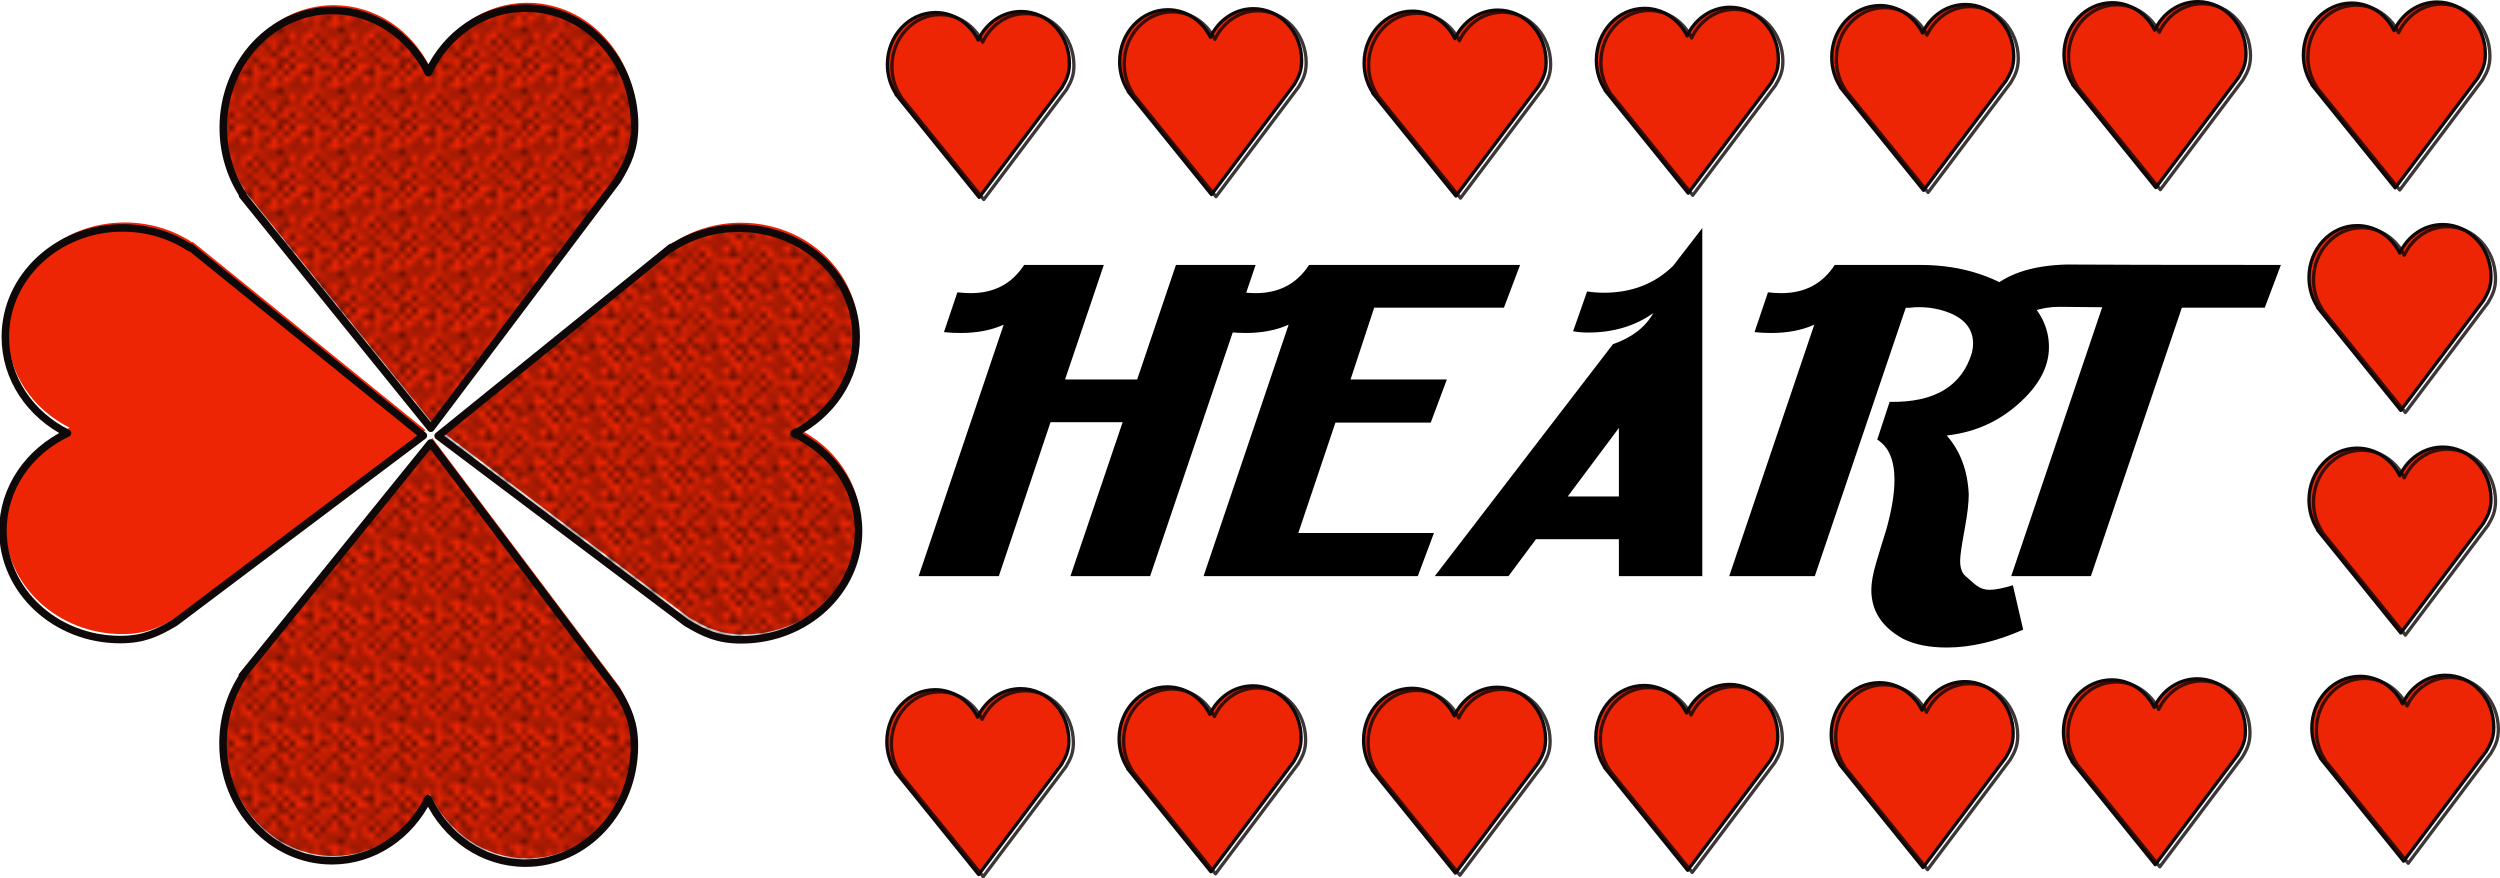 <?xml version="1.0"?>
<svg xmlns:rdf="http://www.w3.org/1999/02/22-rdf-syntax-ns#" xmlns="http://www.w3.org/2000/svg" xmlns:cc="http://creativecommons.org/ns#" xmlns:xlink="http://www.w3.org/1999/xlink" xmlns:dc="http://purl.org/dc/elements/1.1/" xmlns:svg="http://www.w3.org/2000/svg" id="svg2" viewBox="0 0 591.5 207.81" version="1.0">
  <defs id="defs4">
    <pattern id="pattern6525" xlink:href="#pattern5772" patternTransform="translate(65.707 145.22)"/>
    <pattern id="pattern6521" xlink:href="#pattern5754" patternTransform="translate(63.707 -14.08)"/>
    <pattern id="pattern6517" xlink:href="#pattern5760" patternTransform="translate(65.04 38.573)"/>
    <pattern id="pattern6513" xlink:href="#pattern5766" patternTransform="translate(65.04 91.228)"/>
    <pattern id="pattern6487" xlink:href="#pattern5738" patternTransform="translate(7.073 -14.163)"/>
    <pattern id="pattern6484" xlink:href="#pattern5735" patternTransform="translate(7.073 -14.163)"/>
    <pattern id="pattern6481" xlink:href="#pattern5732" patternTransform="translate(7.073 -14.163)"/>
    <pattern id="pattern6478" xlink:href="#pattern5729" patternTransform="translate(7.073 -14.163)"/>
    <pattern id="pattern6475" xlink:href="#pattern5726" patternTransform="translate(7.073 -14.163)"/>
    <pattern id="pattern6472" xlink:href="#pattern5723" patternTransform="translate(7.073 -14.163)"/>
    <pattern id="pattern5772" xlink:href="#pattern5754" patternTransform="translate(63.707 145.22)"/>
    <pattern id="pattern5766" xlink:href="#pattern5754" patternTransform="translate(65.04 87.228)"/>
    <pattern id="pattern5760" xlink:href="#pattern5754" patternTransform="translate(65.04 34.573)"/>
    <pattern id="pattern5754" xlink:href="#pattern5723" patternTransform="translate(63.707 -14.08)"/>
    <pattern id="pattern5738" xlink:href="#oldpaint_bitmap" patternTransform="translate(5.073 -14.163)"/>
    <pattern id="pattern5735" xlink:href="#oldpaint_bitmap" patternTransform="translate(5.073 -14.163)"/>
    <pattern id="pattern5732" xlink:href="#oldpaint_bitmap" patternTransform="translate(5.073 -14.163)"/>
    <pattern id="pattern5729" xlink:href="#oldpaint_bitmap" patternTransform="translate(5.073 -14.163)"/>
    <pattern id="pattern5726" xlink:href="#oldpaint_bitmap" patternTransform="translate(5.073 -14.163)"/>
    <pattern id="pattern5723" xlink:href="#oldpaint_bitmap" patternTransform="translate(5.073 -14.163)"/>
    <pattern id="oldpaint_bitmap" width="256" patternUnits="userSpaceOnUse" height="256"/>
    <pattern id="pattern5338" xlink:href="#Polkadots-large" patternTransform="matrix(1.153 0 0 1.153 115.7 154.56)"/>
    <pattern id="pattern5335" xlink:href="#pattern5152" patternTransform="matrix(1.153 0 0 -1.153 115.65 336.62)"/>
    <pattern id="pattern5152" xlink:href="#Polkadots-large" patternTransform="matrix(3.187 0 0 -3.187 224.12 635.95)"/>
    <pattern id="Polkadots-large" width="10" patternUnits="userSpaceOnUse" patternTransform="matrix(3.187 0 0 3.187 224.25 132.68)" height="10">
      <circle id="circle4479" cy=".81" cx="2.567" r=".45"/>
      <circle id="circle4481" cy="2.33" cx="3.048" r=".45"/>
      <circle id="circle4483" cy="2.415" cx="4.418" r=".45"/>
      <circle id="circle4485" cy="3.029" cx="1.844" r=".45"/>
      <circle id="circle4487" cy="1.363" cx="6.08" r=".45"/>
      <circle id="circle4489" cy="4.413" cx="5.819" r=".45"/>
      <circle id="circle4491" cy="4.048" cx="4.305" r=".45"/>
      <circle id="circle4493" cy="3.045" cx="5.541" r=".45"/>
      <circle id="circle4495" cy="5.527" cx="4.785" r=".45"/>
      <circle id="circle4497" cy="5.184" cx="2.667" r=".45"/>
      <circle id="circle4499" cy="1.448" cx="7.965" r=".45"/>
      <circle id="circle4501" cy="5.049" cx="7.047" r=".45"/>
      <circle id="circle4503" cy=".895" cx="4.34" r=".45"/>
      <circle id="circle4505" cy=".34" cx="7.125" r=".45"/>
      <circle id="circle4507" cy="1.049" cx="9.553" r=".45"/>
      <circle id="circle4509" cy="2.689" cx="7.006" r=".45"/>
      <circle id="circle4511" cy="2.689" cx="8.909" r=".45"/>
      <circle id="circle4513" cy="4.407" cx="9.315" r=".45"/>
      <circle id="circle4515" cy="3.87" cx="7.82" r=".45"/>
      <circle id="circle4517" cy="5.948" cx="8.27" r=".45"/>
      <circle id="circle4519" cy="7.428" cx="7.973" r=".45"/>
      <circle id="circle4521" cy="8.072" cx="9.342" r=".45"/>
      <circle id="circle4523" cy="9.315" cx="8.206" r=".45"/>
      <circle id="circle4525" cy="9.475" cx="9.682" r=".45"/>
      <circle id="circle4527" cy="6.186" cx="9.688" r=".45"/>
      <circle id="circle4529" cy="6.296" cx="3.379" r=".45"/>
      <circle id="circle4531" cy="8.204" cx="2.871" r=".45"/>
      <circle id="circle4533" cy="8.719" cx="4.59" r=".45"/>
      <circle id="circle4535" cy="9.671" cx="3.181" r=".45"/>
      <circle id="circle4537" cy="7.315" cx="5.734" r=".45"/>
      <circle id="circle4539" cy="6.513" cx="6.707" r=".45"/>
      <circle id="circle4541" cy="9.67" cx="5.73" r=".45"/>
      <circle id="circle4543" cy="8.373" cx="6.535" r=".45"/>
      <circle id="circle4545" cy="7.154" cx="4.37" r=".45"/>
      <circle id="circle4547" cy="7.25" cx=".622" r=".45"/>
      <circle id="circle4549" cy="5.679" cx=".831" r=".45"/>
      <circle id="circle4551" cy="8.519" cx="1.257" r=".45"/>
      <circle id="circle4553" cy="6.877" cx="1.989" r=".45"/>
      <circle id="circle4555" cy="3.181" cx=".374" r=".45"/>
      <circle id="circle4557" cy="1.664" cx="1.166" r=".45"/>
      <circle id="circle4559" cy=".093" cx="1.151" r=".45"/>
      <circle id="circle4561" cy="10.093" cx="1.151" r=".45"/>
      <circle id="circle4563" cy="4.451" cx="1.302" r=".45"/>
      <circle id="circle4565" cy="3.763" cx="3.047" r=".45"/>
    </pattern>
    <filter id="filter5290" y="-.107" width="1.215" x="-.107" height="1.215">
      <feGaussianBlur id="feGaussianBlur5292" stdDeviation="19.957"/>
    </filter>
    <filter id="filter5656" y="-.134" width="1.039" x="-.02" height="1.268">
      <feGaussianBlur id="feGaussianBlur5658" stdDeviation="2.627"/>
    </filter>
    <filter id="filter6014" y="-.149" width="1.305" x="-.153" height="1.299">
      <feGaussianBlur id="feGaussianBlur6016" stdDeviation="2.786"/>
    </filter>
    <filter id="filter6018" y="-.149" width="1.305" x="-.153" height="1.299">
      <feGaussianBlur id="feGaussianBlur6020" stdDeviation="2.786"/>
    </filter>
    <filter id="filter6022" y="-.149" width="1.305" x="-.153" height="1.299">
      <feGaussianBlur id="feGaussianBlur6024" stdDeviation="2.786"/>
    </filter>
    <filter id="filter6026" y="-.149" width="1.305" x="-.153" height="1.299">
      <feGaussianBlur id="feGaussianBlur6028" stdDeviation="2.786"/>
    </filter>
    <filter id="filter6342" y="-.161" width="1.329" x="-.164" height="1.322">
      <feGaussianBlur id="feGaussianBlur6344" stdDeviation="3.003"/>
    </filter>
    <filter id="filter6346" y="-.161" width="1.329" x="-.164" height="1.322">
      <feGaussianBlur id="feGaussianBlur6348" stdDeviation="3.003"/>
    </filter>
    <filter id="filter6350" y="-.161" width="1.329" x="-.164" height="1.322">
      <feGaussianBlur id="feGaussianBlur6352" stdDeviation="3.003"/>
    </filter>
    <filter id="filter6354" y="-.161" width="1.329" x="-.164" height="1.322">
      <feGaussianBlur id="feGaussianBlur6356" stdDeviation="3.003"/>
    </filter>
    <filter id="filter6358" y="-.161" width="1.329" x="-.164" height="1.322">
      <feGaussianBlur id="feGaussianBlur6360" stdDeviation="3.003"/>
    </filter>
    <filter id="filter6362" y="-.161" width="1.329" x="-.164" height="1.322">
      <feGaussianBlur id="feGaussianBlur6364" stdDeviation="3.003"/>
    </filter>
  </defs>
  <g id="layer1" transform="translate(-36.821 -145.85)">
    <g id="g5660" transform="matrix(1.253 0 0 1.253 -62.781 -58.81)">
      <g id="g5164" filter="url(#filter5290)" fill="#ee2504" transform="matrix(.362 0 0 .362 34.812 105.52)">
        <g id="g5154">
          <path id="path3436" d="m398.55 161.16c-22.2 0-41.43 13.7-50.8 33.67-9.57-19.29-28.44-32.42-50.18-32.42-31.39 0-56.87 27.4-56.87 61.17 0 13.09 3.84 25.21 10.35 35.16l-0.3 0.19 98.29 121.53 97.52-129.58c5.6-9.47 8.86-16.5 8.86-28.55 0-33.76-25.48-61.17-56.87-61.17z"/>
          <path id="path5150" d="m398.41 607.47c-22.2 0-41.43-13.7-50.79-33.67-9.58 19.29-28.45 32.42-50.19 32.42-31.39 0-56.87-27.4-56.87-61.17 0-13.08 3.84-25.2 10.36-35.15l-0.31-0.2 98.29-121.53 97.52 129.58c5.6 9.47 8.86 16.5 8.86 28.55 0 33.76-25.48 61.17-56.87 61.17z"/>
        </g>
        <g id="g5158" transform="matrix(0 1 -1 0 733.57 35.192)">
          <path id="path5160" d="m398.55 161.16c-22.2 0-41.43 13.7-50.8 33.67-9.57-19.29-28.44-32.42-50.18-32.42-31.39 0-56.87 27.4-56.87 61.17 0 13.09 3.84 25.21 10.35 35.16l-0.3 0.19 98.29 121.53 97.52-129.58c5.6-9.47 8.86-16.5 8.86-28.55 0-33.76-25.48-61.17-56.87-61.17z"/>
          <path id="path5162" d="m398.41 607.47c-22.2 0-41.43-13.7-50.79-33.67-9.58 19.29-28.45 32.42-50.19 32.42-31.39 0-56.87-27.4-56.87-61.17 0-13.08 3.84-25.2 10.36-35.15l-0.31-0.2 98.29-121.53 97.52 129.58c5.6 9.47 8.86 16.5 8.86 28.55 0 33.76-25.48 61.17-56.87 61.17z"/>
        </g>
      </g>
      <path id="path5176" stroke-linejoin="round" d="m178.75 164.86c-8.03 0-14.99 4.96-18.37 12.18-3.47-6.98-10.3-11.73-18.16-11.73-11.36 0-20.57 9.92-20.57 22.13 0 4.74 1.39 9.12 3.74 12.72l-0.11 0.07 35.56 43.97 35.28-46.88c2.03-3.43 3.2-5.97 3.2-10.33 0-12.21-9.21-22.13-20.57-22.13z" stroke="#0f0808" stroke-width="1.42" fill="url(#pattern5338)"/>
      <path id="path5178" stroke-linejoin="round" d="m178.7 326.32c-8.03 0-14.99-4.96-18.37-12.18-3.47 6.98-10.3 11.73-18.16 11.73-11.35 0-20.57-9.92-20.57-22.13 0-4.73 1.39-9.12 3.74-12.72l-0.11-0.07 35.56-43.96 35.28 46.87c2.03 3.43 3.21 5.97 3.21 10.33 0 12.22-9.22 22.13-20.58 22.13z" stroke="#0f0808" stroke-width="1.42" fill="url(#pattern5335)"/>
      <g id="g5180" stroke-linejoin="round" stroke="#0f0808" stroke-width="3.925" transform="matrix(0 .362 -.362 0 299.95 119.29)">
        <path id="path5182" fill="url(#Polkadots-large)" d="m398.55 161.16c-22.2 0-41.43 13.7-50.8 33.67-9.57-19.29-28.44-32.42-50.18-32.42-31.39 0-56.87 27.4-56.87 61.17 0 13.09 3.84 25.21 10.35 35.16l-0.3 0.19 98.29 121.53 97.52-129.58c5.6-9.47 8.86-16.5 8.86-28.55 0-33.76-25.48-61.17-56.87-61.17z"/>
        <path id="path5184" fill="url(#pattern5152)" d="m398.41 607.47c-22.2 0-41.43-13.7-50.79-33.67-9.58 19.29-28.45 32.42-50.19 32.42-31.39 0-56.87-27.4-56.87-61.17 0-13.08 3.84-25.2 10.36-35.15l-0.31-0.2 98.29-121.53 97.52 129.58c5.6 9.47 8.86 16.5 8.86 28.55 0 33.76-25.48 61.17-56.87 61.17z"/>
      </g>
    </g>
    <path id="text5310" transform="scale(1.139 .878)" d="m245.07 237.51h16.55l-8.05 30.86h14.98l8.05-30.86h16.55l-21.91 83.86h-16.55l10.84-41.48h-14.98l-10.74 41.48h-16.66l17.67-67.76c-2.53 1.49-5.52 2.24-8.94 2.24-1.12 0-2.28-0.08-3.47-0.23l2.79-10.73c0.97 0.15 1.9 0.22 2.8 0.22 4.84 0 8.53-2.53 11.07-7.6zm84.46 42.49h-19.8l-7.71 29.74h28.18l-3.36 11.63h-44.5l17.67-67.76c-2.54 1.49-5.52 2.24-8.95 2.24-1.12 0-2.27-0.08-3.47-0.23l2.8-10.73c0.97 0.15 1.9 0.22 2.79 0.22 4.85 0 8.54-2.53 11.07-7.6h43.84l-3.36 11.52h-26.95l-4.91 19.34h20.01l-3.35 11.63zm28.45 19.91h10.63v-18.46l-10.63 18.46zm10.63 11.51h-17.22l-5.71 9.95h-15.31l37.01-62.5c3.95-1.79 6.75-4.59 8.39-8.39-3.81 3.5-8.32 5.25-13.53 5.25-1.05 0-2.09-0.11-3.14-0.33l2.91-10.74c1.19 0.23 2.35 0.34 3.47 0.34 5.81 0 10.62-2.42 14.42-7.27l6.04-10.17v93.81h-17.33v-9.95zm40.59-57.81c-2.53 1.49-5.52 2.24-8.95 2.24-1.11 0-2.27-0.08-3.46-0.23l2.79-10.73c0.97 0.15 1.91 0.22 2.8 0.22 4.85 0 8.54-2.53 11.07-7.6h17.78c8.87 0 16.43 3.28 22.7 9.84 2.68 3.65 4.02 7.75 4.02 12.3 0 5.81-2.49 11.33-7.49 16.55-3.95 4.1-8.53 6.52-13.75 7.27 2.83 4.17 4.36 9.47 4.58 15.88 0 2.31-0.3 5.53-0.89 9.67-0.6 4.14-0.9 6.88-0.9 8.22 0 1.94 0.38 3.31 1.12 4.13 1.49 1.72 2.28 2.58 2.35 2.58 0.74 0.74 1.64 1.11 2.68 1.11 1.12 0 2.72-0.41 4.81-1.23l2.13 11.97c-5.6 3.2-10.89 4.81-15.88 4.81-3.65 0-6.67-0.79-9.06-2.35-4.4-3.13-6.6-7.53-6.6-13.2 0-1.94 0.34-4.38 1.01-7.32s1.38-5.95 2.12-9c1.12-5.22 1.68-9.66 1.68-13.31 0-5.29-1.19-8.91-3.58-10.85l2.57-10.17c9.32 0.22 15.03-4.21 17.11-13.31 0.15-0.82 0.23-1.6 0.23-2.35 0-3.8-1.61-6.56-4.81-8.27-2.24-1.19-4.66-1.71-7.27-1.57-0.9 0.15-1.53 0.19-1.9 0.12l-18.9 72.34h-17.78l17.67-67.76zm50.86-4.81c-3.65 0-7.01 1.49-10.06 4.47l-3.47-10.06c3.51-3.65 8.54-5.59 15.1-5.81 6.86 0.07 21.69 0.11 44.5 0.11l-3.35 11.52h-17.22l-18.9 72.34h-16.55l18.9-72.46-8.95-0.11z"/>
    <g id="g6542" stroke-linejoin="round" stroke="#0f0808" stroke-width=".787">
      <path id="path5340" filter="url(#filter6362)" fill="#ee2504" d="m278.43 148.57c-4.45 0-8.3 2.75-10.18 6.76-1.92-3.87-5.71-6.51-10.07-6.51-6.29 0-11.4 5.5-11.4 12.27 0 2.63 0.77 5.06 2.08 7.05l-0.06 0.04 19.7 24.37 19.56-25.98c1.12-1.9 1.78-3.31 1.78-5.73 0-6.77-5.11-12.27-11.41-12.27z"/>
      <path id="path5344" filter="url(#filter6358)" fill="#ee2504" d="m333.38 147.91c-4.45 0-8.3 2.75-10.18 6.75-1.92-3.87-5.71-6.5-10.06-6.5-6.3 0-11.41 5.49-11.41 12.27 0 2.62 0.77 5.05 2.08 7.05l-0.06 0.03 19.71 24.37 19.55-25.98c1.13-1.9 1.78-3.31 1.78-5.72 0-6.78-5.11-12.27-11.41-12.27z"/>
      <path id="path5348" filter="url(#filter6354)" fill="#ee2504" d="m391.22 148.24c-4.45 0-8.3 2.75-10.18 6.75-1.92-3.86-5.71-6.5-10.07-6.5-6.29 0-11.4 5.5-11.4 12.27 0 2.62 0.77 5.05 2.08 7.05l-0.07 0.04 19.71 24.37 19.56-25.99c1.12-1.9 1.78-3.3 1.78-5.72 0-6.77-5.11-12.27-11.41-12.27z"/>
      <path id="path5350" filter="url(#filter6350)" fill="#ee2504" d="m446.17 147.57c-4.45 0-8.3 2.75-10.18 6.76-1.92-3.87-5.71-6.5-10.06-6.5-6.3 0-11.41 5.49-11.41 12.26 0 2.63 0.77 5.06 2.08 7.05l-0.06 0.04 19.71 24.37 19.55-25.98c1.13-1.9 1.78-3.31 1.78-5.73 0-6.77-5.11-12.27-11.41-12.27z"/>
      <path id="path5356" filter="url(#filter6346)" fill="#ee2504" d="m501.86 146.91c-4.45 0-8.3 2.75-10.18 6.75-1.92-3.87-5.71-6.5-10.06-6.5-6.3 0-11.41 5.49-11.41 12.27 0 2.62 0.77 5.05 2.08 7.05l-0.06 0.03 19.71 24.37 19.55-25.98c1.13-1.9 1.78-3.31 1.78-5.72 0-6.78-5.11-12.27-11.41-12.27z"/>
      <path id="path5358" filter="url(#filter6342)" fill="#ee2504" d="m556.82 146.24c-4.46 0-8.31 2.75-10.19 6.75-1.92-3.86-5.7-6.5-10.06-6.5-6.3 0-11.41 5.5-11.41 12.27 0 2.62 0.77 5.05 2.08 7.05l-0.06 0.04 19.71 24.37 19.55-25.99c1.13-1.9 1.78-3.3 1.78-5.72 0-6.77-5.11-12.27-11.4-12.27z"/>
      <path id="path5624" opacity=".81" fill="url(#pattern6487)" d="m279.51 149.07c-4.45 0-8.31 2.75-10.19 6.76-1.92-3.87-5.7-6.51-10.06-6.51-6.3 0-11.41 5.5-11.41 12.27 0 2.63 0.77 5.06 2.08 7.05l-0.06 0.04 19.71 24.37 19.56-25.98c1.12-1.9 1.77-3.31 1.77-5.73 0-6.77-5.11-12.27-11.4-12.27z"/>
      <path id="path5626" opacity=".81" fill="url(#pattern6484)" d="m334.46 148.41c-4.45 0-8.31 2.75-10.19 6.75-1.92-3.87-5.7-6.5-10.06-6.5-6.29 0-11.4 5.49-11.4 12.27 0 2.62 0.77 5.05 2.07 7.05l-0.06 0.03 19.71 24.37 19.56-25.98c1.12-1.9 1.77-3.31 1.77-5.72 0-6.78-5.11-12.27-11.4-12.27z"/>
      <path id="path5628" opacity=".81" fill="url(#pattern6481)" d="m392.3 148.74c-4.45 0-8.31 2.75-10.19 6.75-1.92-3.86-5.7-6.5-10.06-6.5-6.3 0-11.41 5.5-11.41 12.27 0 2.62 0.77 5.05 2.08 7.05l-0.06 0.04 19.71 24.37 19.56-25.99c1.12-1.9 1.77-3.31 1.77-5.72 0-6.77-5.11-12.27-11.4-12.27z"/>
      <path id="path5630" opacity=".81" fill="url(#pattern6478)" d="m447.25 148.07c-4.45 0-8.31 2.75-10.19 6.76-1.92-3.87-5.7-6.5-10.06-6.5-6.3 0-11.4 5.49-11.4 12.26 0 2.63 0.77 5.06 2.07 7.05l-0.06 0.04 19.71 24.37 19.56-25.98c1.12-1.9 1.77-3.31 1.77-5.73 0-6.77-5.11-12.27-11.4-12.27z"/>
      <path id="path5632" opacity=".81" fill="url(#pattern6475)" d="m502.94 147.41c-4.45 0-8.31 2.75-10.19 6.75-1.92-3.87-5.7-6.5-10.06-6.5-6.3 0-11.4 5.49-11.4 12.27 0 2.62 0.77 5.05 2.07 7.05l-0.06 0.03 19.71 24.37 19.56-25.98c1.12-1.9 1.77-3.31 1.77-5.72 0-6.78-5.11-12.27-11.4-12.27z"/>
      <path id="path5634" opacity=".81" fill="url(#pattern6472)" d="m557.89 146.74c-4.45 0-8.31 2.75-10.19 6.75-1.92-3.86-5.7-6.5-10.06-6.5-6.29 0-11.4 5.5-11.4 12.27 0 2.62 0.77 5.05 2.07 7.05l-0.06 0.04 19.71 24.37 19.56-25.99c1.12-1.9 1.77-3.3 1.77-5.72 0-6.77-5.11-12.27-11.4-12.27z"/>
      <path id="path5750" filter="url(#filter6026)" fill="#ee2504" d="m613.45 146.33c-4.45 0-8.31 2.74-10.19 6.75-1.91-3.87-5.7-6.5-10.06-6.5-6.29 0-11.4 5.49-11.4 12.26 0 2.63 0.77 5.06 2.07 7.05l-0.06 0.04 19.71 24.37 19.56-25.98c1.12-1.9 1.77-3.31 1.77-5.73 0-6.77-5.11-12.26-11.4-12.26z"/>
      <path id="path5752" opacity=".81" fill="url(#pattern6521)" d="m614.52 146.82c-4.45 0-8.3 2.75-10.18 6.76-1.92-3.87-5.71-6.5-10.06-6.5-6.3 0-11.41 5.49-11.41 12.26 0 2.63 0.77 5.06 2.08 7.05l-0.06 0.04 19.71 24.37 19.55-25.98c1.13-1.9 1.78-3.31 1.78-5.73 0-6.77-5.11-12.27-11.41-12.27z"/>
      <path id="path5756" filter="url(#filter6022)" fill="#ee2504" d="m614.78 198.98c-4.45 0-8.3 2.75-10.18 6.75-1.92-3.87-5.71-6.5-10.07-6.5-6.29 0-11.4 5.49-11.4 12.27 0 2.62 0.77 5.05 2.08 7.05l-0.07 0.03 19.71 24.37 19.56-25.98c1.12-1.9 1.78-3.31 1.78-5.72 0-6.78-5.11-12.27-11.41-12.27z"/>
      <path id="path5758" opacity=".81" fill="url(#pattern6517)" d="m615.86 199.48c-4.45 0-8.31 2.75-10.19 6.75-1.92-3.87-5.7-6.5-10.06-6.5-6.3 0-11.41 5.49-11.41 12.27 0 2.62 0.77 5.05 2.08 7.05l-0.06 0.03 19.71 24.37 19.56-25.98c1.12-1.9 1.77-3.31 1.77-5.72 0-6.78-5.11-12.27-11.4-12.27z"/>
      <path id="path5762" filter="url(#filter6018)" fill="#ee2504" d="m614.78 251.63c-4.45 0-8.3 2.75-10.18 6.76-1.92-3.87-5.71-6.51-10.07-6.51-6.29 0-11.4 5.5-11.4 12.27 0 2.62 0.77 5.06 2.08 7.05l-0.07 0.04 19.71 24.37 19.56-25.98c1.12-1.9 1.78-3.31 1.78-5.73 0-6.77-5.11-12.27-11.41-12.27z"/>
      <path id="path5764" opacity=".81" fill="url(#pattern6513)" d="m615.86 252.13c-4.45 0-8.31 2.75-10.19 6.76-1.92-3.87-5.7-6.51-10.06-6.51-6.3 0-11.41 5.5-11.41 12.27 0 2.62 0.77 5.06 2.08 7.05l-0.06 0.04 19.71 24.37 19.56-25.98c1.12-1.9 1.77-3.31 1.77-5.73 0-6.77-5.11-12.27-11.4-12.27z"/>
      <g id="g5674" filter="url(#filter5656)" fill="#ee2504" transform="translate(5.87 145.55)">
        <path id="path5676" d="m272.43 163.24c-4.45 0-8.3 2.75-10.18 6.75-1.92-3.87-5.71-6.5-10.06-6.5-6.3 0-11.41 5.49-11.41 12.27 0 2.62 0.77 5.05 2.08 7.04l-0.06 0.04 19.71 24.37 19.55-25.98c1.13-1.9 1.78-3.31 1.78-5.72 0-6.78-5.11-12.27-11.41-12.27z"/>
        <path id="path5678" d="m327.39 162.57c-4.46 0-8.31 2.75-10.19 6.75-1.92-3.86-5.7-6.5-10.06-6.5-6.3 0-11.41 5.5-11.41 12.27 0 2.62 0.77 5.05 2.08 7.05l-0.06 0.04 19.71 24.37 19.55-25.99c1.13-1.9 1.78-3.3 1.78-5.72 0-6.77-5.11-12.27-11.4-12.27z"/>
        <path id="path5680" d="m385.22 162.9c-4.45 0-8.3 2.75-10.18 6.76-1.92-3.87-5.71-6.51-10.06-6.51-6.3 0-11.41 5.5-11.41 12.27 0 2.63 0.77 5.06 2.08 7.05l-0.06 0.04 19.71 24.37 19.55-25.98c1.13-1.9 1.78-3.31 1.78-5.73 0-6.77-5.11-12.27-11.41-12.27z"/>
        <path id="path5682" d="m440.18 162.24c-4.46 0-8.31 2.75-10.19 6.75-1.92-3.87-5.7-6.5-10.06-6.5-6.3 0-11.41 5.49-11.41 12.27 0 2.62 0.77 5.05 2.08 7.05l-0.06 0.03 19.71 24.37 19.55-25.98c1.13-1.9 1.78-3.31 1.78-5.72 0-6.78-5.11-12.27-11.4-12.27z"/>
        <path id="path5684" d="m495.87 161.57c-4.46 0-8.31 2.75-10.19 6.75-1.92-3.86-5.7-6.5-10.06-6.5-6.3 0-11.41 5.5-11.41 12.27 0 2.62 0.77 5.05 2.08 7.05l-0.06 0.04 19.71 24.37 19.55-25.99c1.13-1.9 1.78-3.3 1.78-5.72 0-6.77-5.11-12.27-11.4-12.27z"/>
        <path id="path5686" d="m550.82 160.91c-4.46 0-8.31 2.74-10.19 6.75-1.92-3.87-5.7-6.5-10.06-6.5-6.3 0-11.41 5.49-11.41 12.26 0 2.63 0.77 5.06 2.08 7.05l-0.06 0.04 19.71 24.37 19.55-25.98c1.13-1.9 1.78-3.31 1.78-5.73 0-6.77-5.11-12.26-11.4-12.26z"/>
      </g>
      <g id="g5688" opacity=".81" fill="url(#oldpaint_bitmap)" transform="translate(6.944 146.05)">
        <path id="path5690" d="m272.43 163.24c-4.45 0-8.3 2.75-10.18 6.75-1.92-3.87-5.71-6.5-10.06-6.5-6.3 0-11.41 5.49-11.41 12.27 0 2.62 0.77 5.05 2.08 7.04l-0.06 0.04 19.71 24.37 19.55-25.98c1.13-1.9 1.78-3.31 1.78-5.72 0-6.78-5.11-12.27-11.41-12.27z"/>
        <path id="path5692" d="m327.39 162.57c-4.46 0-8.31 2.75-10.19 6.75-1.92-3.86-5.7-6.5-10.06-6.5-6.3 0-11.41 5.5-11.41 12.27 0 2.62 0.77 5.05 2.08 7.05l-0.06 0.04 19.71 24.37 19.55-25.99c1.13-1.9 1.78-3.3 1.78-5.72 0-6.77-5.11-12.27-11.4-12.27z"/>
        <path id="path5694" d="m385.22 162.9c-4.45 0-8.3 2.75-10.18 6.76-1.92-3.87-5.71-6.51-10.06-6.51-6.3 0-11.41 5.5-11.41 12.27 0 2.63 0.77 5.06 2.08 7.05l-0.06 0.04 19.71 24.37 19.55-25.98c1.13-1.9 1.78-3.31 1.78-5.73 0-6.77-5.11-12.27-11.41-12.27z"/>
        <path id="path5696" d="m440.18 162.24c-4.46 0-8.31 2.75-10.19 6.75-1.92-3.87-5.7-6.5-10.06-6.5-6.3 0-11.41 5.49-11.41 12.27 0 2.62 0.77 5.05 2.08 7.05l-0.06 0.03 19.71 24.37 19.55-25.98c1.13-1.9 1.78-3.31 1.78-5.72 0-6.78-5.11-12.27-11.4-12.27z"/>
        <path id="path5698" d="m495.87 161.57c-4.46 0-8.31 2.75-10.19 6.75-1.92-3.86-5.7-6.5-10.06-6.5-6.3 0-11.41 5.5-11.41 12.27 0 2.62 0.77 5.05 2.08 7.05l-0.06 0.04 19.71 24.37 19.55-25.99c1.13-1.9 1.78-3.3 1.78-5.72 0-6.77-5.11-12.27-11.4-12.27z"/>
        <path id="path5700" d="m550.82 160.91c-4.46 0-8.31 2.74-10.19 6.75-1.92-3.87-5.7-6.5-10.06-6.5-6.3 0-11.41 5.49-11.41 12.26 0 2.63 0.77 5.06 2.08 7.05l-0.06 0.04 19.71 24.37 19.55-25.98c1.13-1.9 1.78-3.31 1.78-5.73 0-6.77-5.11-12.26-11.4-12.26z"/>
      </g>
      <path id="path5768" filter="url(#filter6014)" fill="#ee2504" d="m615.45 305.62c-4.45 0-8.31 2.75-10.19 6.75-1.91-3.86-5.7-6.5-10.06-6.5-6.29 0-11.4 5.5-11.4 12.27 0 2.62 0.77 5.05 2.07 7.05l-0.06 0.04 19.71 24.37 19.56-25.99c1.12-1.9 1.77-3.3 1.77-5.72 0-6.77-5.11-12.27-11.4-12.27z"/>
      <path id="path5770" opacity=".81" fill="url(#pattern6525)" d="m616.52 306.12c-4.45 0-8.3 2.75-10.18 6.75-1.92-3.86-5.71-6.5-10.06-6.5-6.3 0-11.41 5.5-11.41 12.27 0 2.62 0.77 5.05 2.08 7.05l-0.06 0.04 19.71 24.37 19.55-25.99c1.13-1.9 1.78-3.3 1.78-5.72 0-6.77-5.11-12.27-11.41-12.27z"/>
    </g>
  </g>
</svg>
